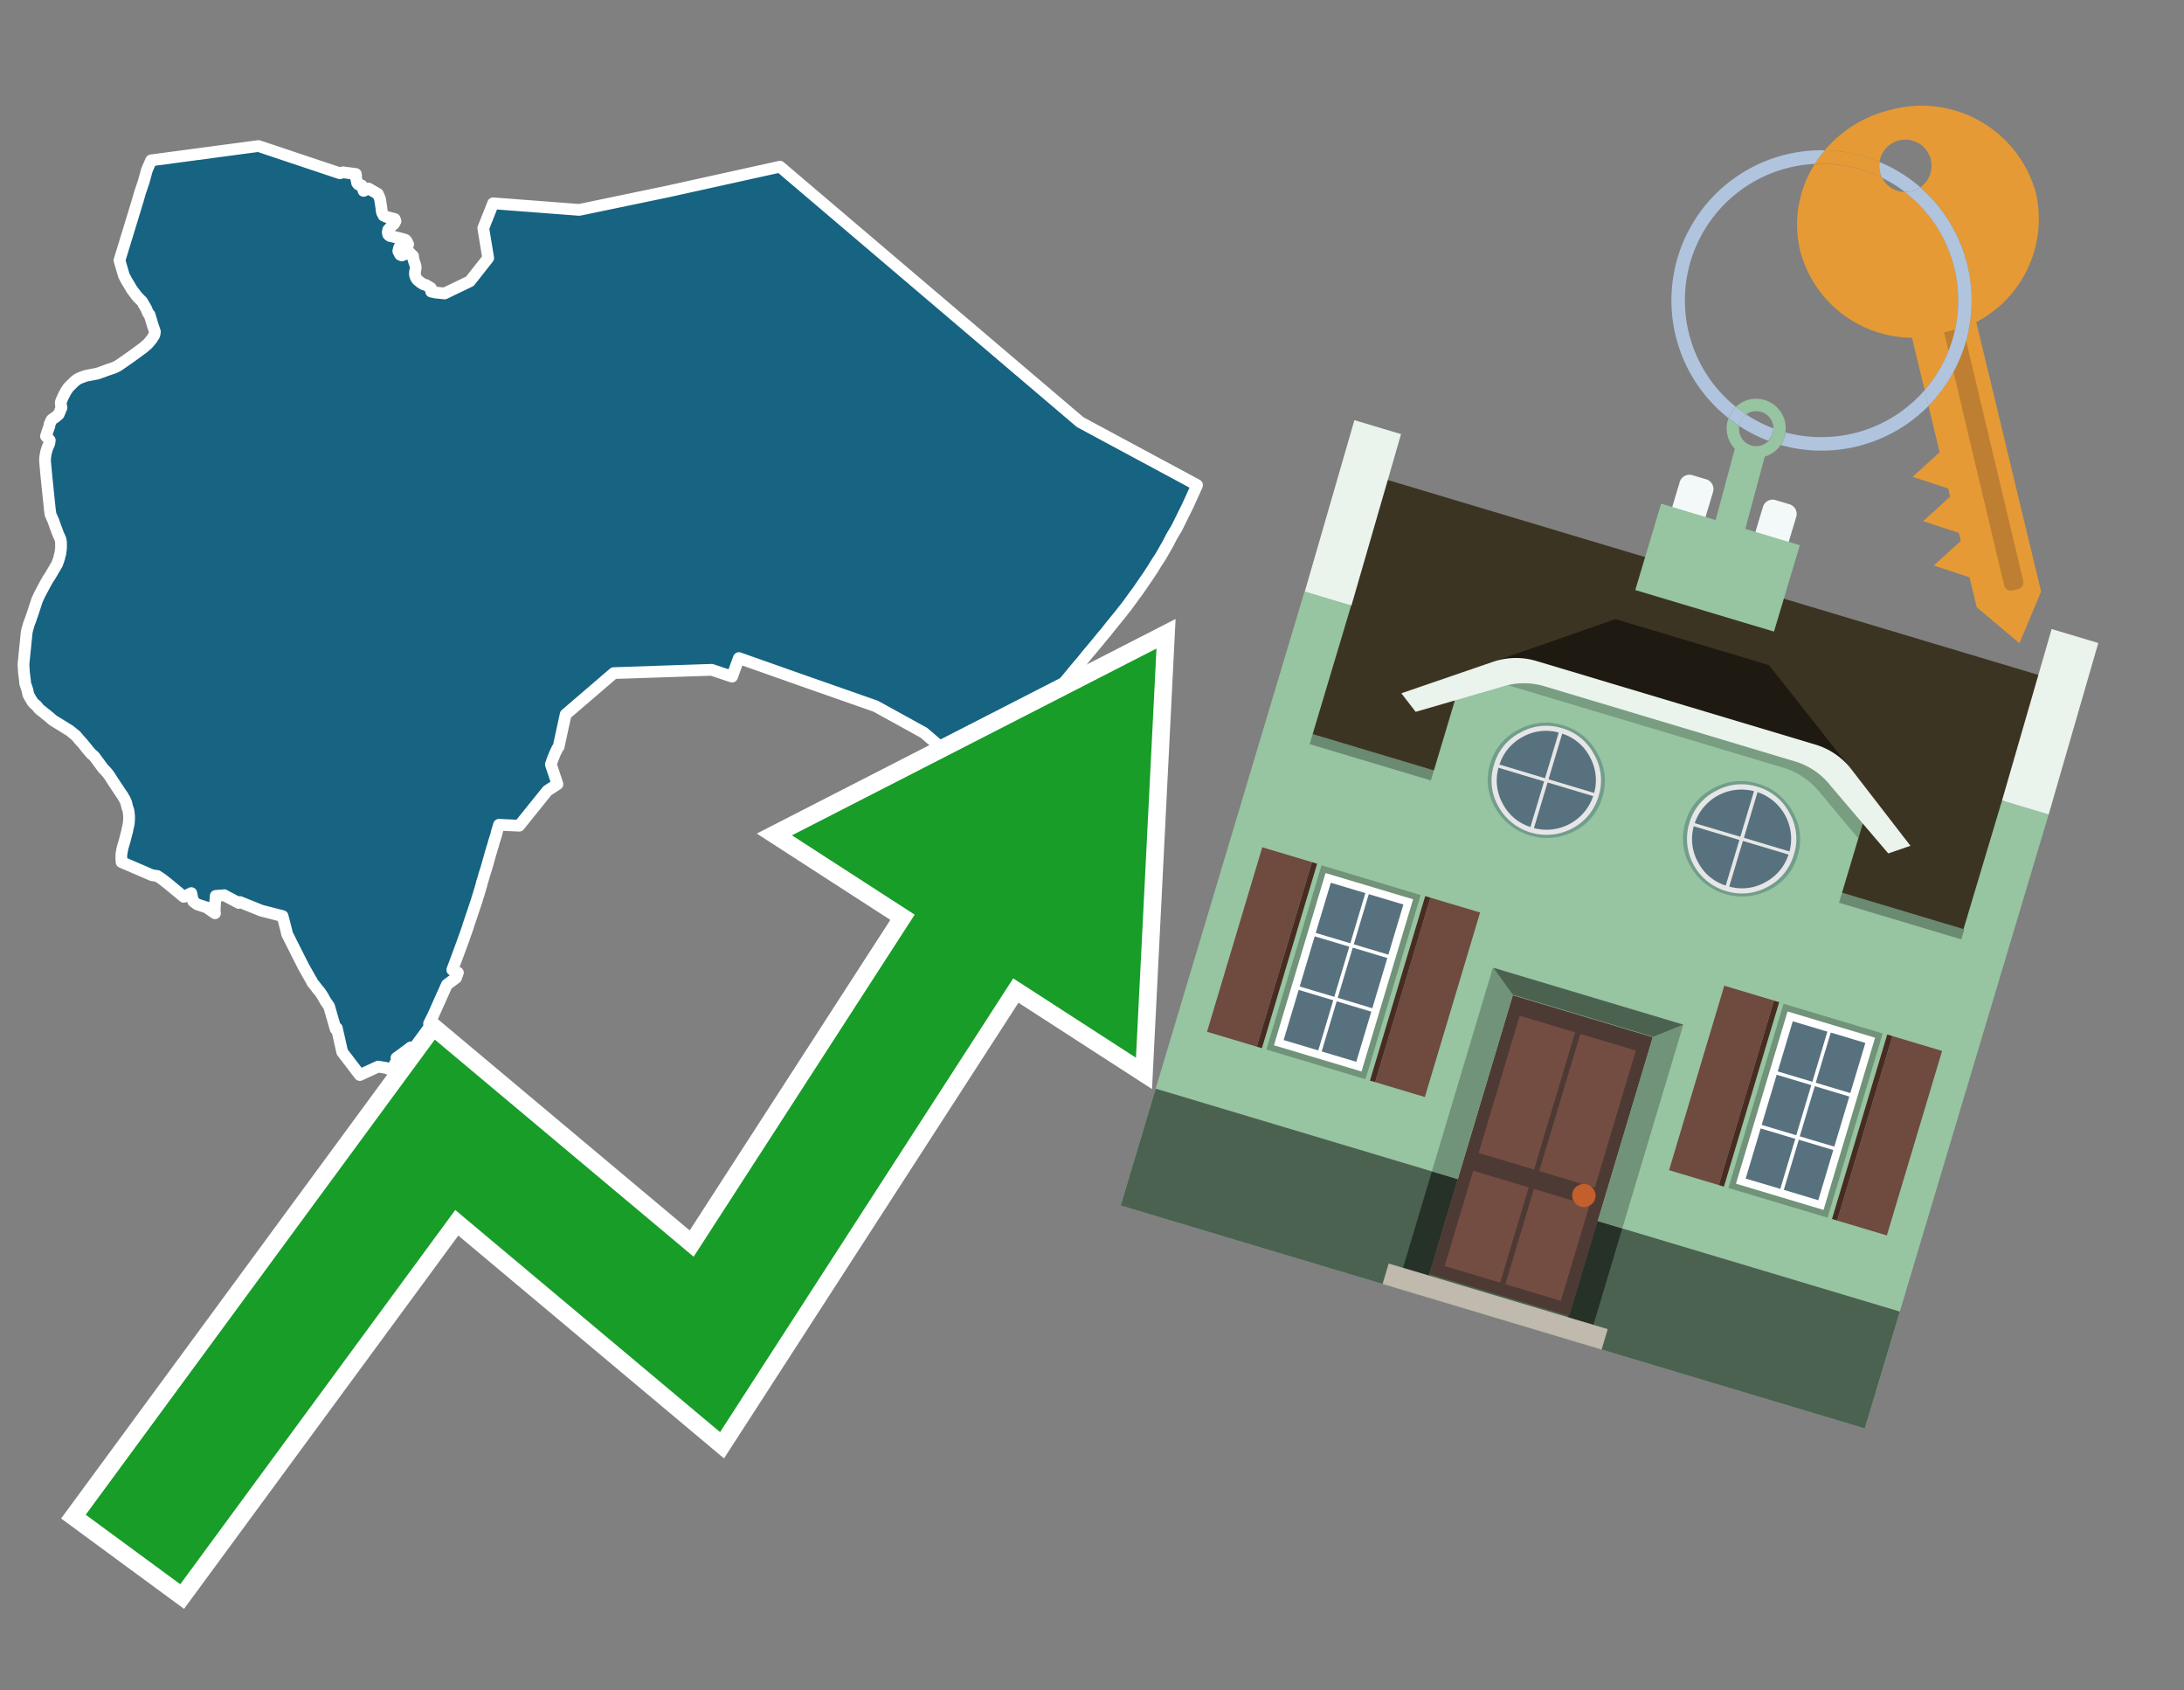 <svg id="Text" xmlns="http://www.w3.org/2000/svg" width="93.05" height="72" viewBox="0 0 93.05 72"><rect x="0" y="0" width="93.05" height="72" fill="#808080" stroke="none"/><polygon points="11.01,6.22 14.48,7.38 14.61,7.34 15.16,7.41 15.17,7.47 15.17,7.6 15.2,7.69 15.21,7.78 15.24,7.83 15.27,7.86 15.41,7.9 15.43,7.97 15.47,8.06 15.49,8.13 15.7,8.03 16.1,8.26 16.11,8.29 16.14,8.35 16.19,8.47 16.25,8.86 16.26,8.97 16.28,9.06 16.3,9.09 16.31,9.12 16.33,9.15 16.34,9.18 16.44,9.23 16.82,9.33 16.85,9.42 16.79,9.53 16.73,9.58 16.69,9.62 16.65,9.66 16.63,9.69 16.54,9.79 16.52,9.9 16.53,9.95 16.54,9.99 16.57,10.02 16.61,10.05 16.96,10.13 17.2,10.19 17.28,10.22 17.33,10.28 17.39,10.41 17.05,10.48 17.02,10.52 17,10.56 16.97,10.7 17.05,10.85 17.12,10.88 17.44,10.75 17.6,10.91 17.61,11.04 17.7,11.31 17.71,11.38 17.71,11.42 17.7,11.48 17.69,11.54 17.68,11.59 17.68,11.67 17.68,11.71 17.7,11.77 17.71,11.81 17.78,11.92 17.93,12.04 18.04,12.11 18.15,12.14 18.36,12.27 18.37,12.42 18.56,12.46 18.94,12.5 20.02,11.98 20.8,10.99 20.59,9.72 21.01,8.66 24.68,8.94 28.43,8.16 33.23,7.1 46.02,17.98 51,20.66 50.99,20.69 50.61,21.53 50.18,22.4 50.13,22.5 50.1,22.55 49.92,22.85 49.75,23.18 49.68,23.3 49.55,23.53 49.41,23.77 49.38,23.81 49.32,23.9 49.3,23.93 49.17,24.14 49.11,24.24 49.01,24.39 48.92,24.53 48.78,24.73 48.48,25.17 48.33,25.37 48.04,25.77 47.94,25.9 47.89,25.96 47.75,26.14 47.28,26.72 47.1,26.95 46.97,27.1 46.8,27.31 46.6,27.55 46.5,27.67 46.38,27.81 46.29,27.92 46.09,28.17 45.96,28.32 45.75,28.57 45.62,28.73 45.57,28.79 45.09,29.37 44.81,29.73 44.76,29.81 44.36,30.37 44.25,30.53 44.03,30.89 43.96,31.01 43.93,31.07 43.82,31.25 43.71,31.44 43.55,31.73 43.5,31.85 43.41,32.05 42.11,31.78 41.06,32.34 40.6,32.27 39.36,31.21 37.31,30.08 34.2,28.99 31.48,28.03 31.19,28.82 30.32,28.53 26.15,28.67 24.1,30.43 23.8,31.81 23.74,31.89 23.71,31.96 23.65,32.08 23.53,32.38 23.51,32.45 23.47,32.56 23.75,33.4 23.32,33.68 22.12,35.17 21.26,35.13 21.17,35.43 21.14,35.56 21.07,35.78 21.04,35.87 21.01,35.99 20.96,36.14 20.93,36.26 20.91,36.31 20.85,36.53 20.75,36.88 20.74,36.91 20.72,36.99 20.69,37.08 20.65,37.2 20.64,37.23 20.61,37.34 20.6,37.38 20.57,37.48 20.56,37.51 20.55,37.54 20.53,37.6 20.51,37.7 20.49,37.76 20.48,37.79 20.47,37.83 20.46,37.87 20.44,37.93 20.43,37.96 20.42,37.99 20.4,38.07 20.39,38.1 20.34,38.25 20.31,38.36 19.98,39.34 19.92,39.53 19.73,40.07 19.49,40.72 19.33,41.15 19.27,41.31 19.51,41.43 19.43,41.65 19.04,41.94 18.44,43.28 18.28,43.6 18.3,43.63 18.33,43.71 18.34,43.96 18.32,44.2 18.31,44.36 18.28,44.64 18.24,44.91 18.22,44.99 17.5,44.61 17.06,44.94 16.89,45.06 16.94,45.14 16.87,45.25 16.82,45.32 16.8,45.56 16.83,45.66 16.76,45.62 16.69,45.59 16.54,45.52 16.46,45.49 16.29,45.46 16.11,45.43 15.33,45.79 14.58,44.81 14.57,44.76 14.35,43.79 14.3,43.83 14.02,42.86 13.86,42.63 13.75,42.43 13.63,42.25 13.59,42.2 13.55,42.16 13.43,42 13.3,41.84 13.29,41.8 13.23,41.7 12.97,41.24 12.94,41.19 12.23,39.78 12.2,39.64 12.04,39.02 11.14,38.79 10.22,38.42 10.17,38.46 9.55,38.13 9.19,38.16 9.18,38.3 9.16,38.49 9.16,38.55 9.15,38.61 9.15,38.68 9.15,38.87 9.16,38.9 8.8,38.65 8.4,38.52 8.23,38.39 8.21,38.33 8.15,38.04 7.83,38.2 7.14,37.63 6.91,37.45 6.7,37.31 6.48,37.28 5.18,36.72 5.17,36.62 5.17,36.58 5.17,36.5 5.17,36.47 5.17,36.42 5.18,36.34 5.2,36.23 5.21,36.17 5.24,36.05 5.31,35.82 5.39,35.5 5.42,35.4 5.43,35.32 5.46,35.2 5.48,35.1 5.49,35.06 5.49,34.98 5.5,34.9 5.5,34.77 5.48,34.57 5.47,34.52 5.44,34.43 5.42,34.37 5.41,34.33 5.38,34.2 5.36,34.15 5.31,34.04 5.25,33.94 5.23,33.9 5.2,33.86 4.82,33.29 4.64,33.01 4.57,32.92 4.5,32.84 4.4,32.74 4.01,32.21 3.9,32.12 3.81,32.02 3.51,31.65 3.4,31.53 3.24,31.34 2.97,31.12 2.42,30.78 2.37,30.75 2.29,30.7 2.23,30.66 2.12,30.56 1.81,30.31 1.76,30.27 1.68,30.21 1.55,30.05 1.46,29.98 1.41,29.92 1.37,29.87 1.24,29.65 1.21,29.59 1.19,29.51 1.17,29.4 1.08,29.13 1.07,29.1 1.07,29.03 1.02,28.64 1,28.29 1.14,26.91 1.15,26.87 1.17,26.79 1.24,26.55 1.3,26.4 1.35,26.25 1.38,26.17 1.58,25.56 1.69,25.32 1.93,24.87 2.06,24.64 2.09,24.6 2.16,24.49 2.43,24.03 2.49,23.87 2.53,23.74 2.54,23.67 2.56,23.61 2.57,23.58 2.58,23.5 2.59,23.43 2.6,23.35 2.6,23.25 2.6,23.15 2.6,23.11 2.59,23.03 2.57,22.95 2.48,22.75 2.45,22.67 2.32,22.32 2.28,22.2 2.16,21.93 2.15,21.89 2.14,21.84 2.14,21.8 2.13,21.76 1.98,20.31 1.92,19.66 1.92,19.54 1.93,19.43 1.94,19.4 1.95,19.33 1.96,19.27 2.01,19.1 2.1,18.89 2.12,18.75 1.96,18.58 2.03,18.36 2.08,18.22 2.1,18.16 2.11,18.1 2.12,18.05 2.17,17.94 2.2,17.88 2.25,17.84 2.36,17.77 2.5,17.65 2.62,17.36 2.6,17.28 2.59,17.18 2.59,17.13 2.6,17.1 2.65,16.98 2.71,16.85 2.73,16.81 2.79,16.7 2.83,16.63 2.86,16.59 2.91,16.51 3.02,16.4 3.15,16.27 3.21,16.22 3.26,16.18 3.38,16.11 3.65,16.01 4.16,15.91 4.6,15.75 4.84,15.67 4.95,15.62 5.04,15.57 5.39,15.33 5.7,15.11 6.12,14.8 6.21,14.72 6.27,14.67 6.31,14.63 6.38,14.55 6.41,14.51 6.47,14.44 6.53,14.34 6.56,14.3 6.58,14.25 6.59,14.2 6.6,14.13 6.57,14.04 6.5,13.83 6.37,13.4 6.33,13.37 6.28,13.27 6.24,13.17 6.17,13.04 6.15,13.01 6.12,12.97 6.1,12.92 6.06,12.85 5.88,12.67 5.82,12.6 5.61,12.32 5.53,12.18 5.47,12.08 5.39,11.95 5.36,11.89 5.28,11.74 5.09,11.09 5.87,8.54 5.96,8.22 6.12,7.75 6.26,7.24 6.44,6.83 " fill="#166382" stroke="#fff" stroke-linejoin="round" stroke-width="0.5"/><polygon points="49.272 27.624 33.741 35.58 38.97 38.959 29.553 53.529 18.525 44.281 3.652 64.518 7.681 67.479 19.396 51.538 30.678 60.999 43.169 41.673 48.398 45.053 49.272 27.624" fill="none" stroke="#fff" stroke-miterlimit="10" stroke-width="1.5"/><polygon points="49.272 27.624 33.741 35.58 38.97 38.959 29.553 53.529 18.525 44.281 3.652 64.518 7.681 67.479 19.396 51.538 30.678 60.999 43.169 41.673 48.398 45.053 49.272 27.624" fill="#179d28"/><path d="M80.19,7.577a1.16,1.16,0,0,1-.094-.251,1.114,1.114,0,0,1-.018-.429A6.367,6.367,0,0,0,77.743,6.4a5.269,5.269,0,0,0-.423.577c.1,0,.192-.007.288-.007A5.794,5.794,0,0,1,80.19,7.577Z" fill="#e69a35"/><path d="M77.608,6.4A6.394,6.394,0,0,0,73.64,17.81a1.26,1.26,0,0,1,.317-.48A5.821,5.821,0,0,1,77.32,6.981a5.269,5.269,0,0,1,.423-.577Z" fill="#b0c4de"/><path d="M84.2,13.72a4.962,4.962,0,0,0,2.545-5.48,5.047,5.047,0,0,0-6.179-3.566A5.322,5.322,0,0,0,77.743,6.4a6.367,6.367,0,0,1,2.335.493,1.114,1.114,0,1,1,1.736,1.084,6.392,6.392,0,0,1,.347,9.3l.479,1.985-.438.4-.716.648.92.3.6.2.082.341-.438.4-.716.648.92.3.605.2.082.341-.438.4-.716.649.92.3.605.2.307,1.274,1.821,1.534.921-2.2Z" fill="#e69a35"/><path d="M81.154,8.179a1.115,1.115,0,0,1-.964-.6,5.794,5.794,0,0,0-2.582-.6c-.1,0-.192,0-.288.007a4.783,4.783,0,0,0-.625,3.685,4.962,4.962,0,0,0,4.765,3.715L82,16.617a5.82,5.82,0,0,0-.846-8.438Z" fill="#e69a35"/><path d="M74.1,18.142a6.386,6.386,0,0,0,1.232.63.73.73,0,0,0,.224-.527h0a5.783,5.783,0,0,1-1.159-.593A.733.733,0,0,0,74.1,18.142Z" fill="#b0c4de"/><path d="M74.4,17.652q-.228-.152-.44-.322a1.26,1.26,0,0,0-.317.48c.148.117.3.228.46.332A.733.733,0,0,1,74.4,17.652Z" fill="#b0c4de"/><path d="M74.824,16.984a1.257,1.257,0,0,0-.867.346c.141.114.288.222.44.322a.731.731,0,0,1,1.159.593h0a.732.732,0,1,1-1.463,0,.7.7,0,0,1,.007-.1c-.158-.1-.312-.215-.46-.332a1.258,1.258,0,0,0,.273,1.3l-.979,3.635,1.275.341.98-3.639a1.266,1.266,0,0,0,.681-.5,1.249,1.249,0,0,0,.2-.538,1.328,1.328,0,0,0,.012-.168A1.262,1.262,0,0,0,74.824,16.984Z" fill="#97c4a1"/><path d="M85.974,25.1l-.226.053a.3.3,0,0,1-.362-.223l-2.56-10.777.81-.193L86.2,24.736A.3.3,0,0,1,85.974,25.1Z" fill="#bf7f32"/><path d="M80.1,7.326a1.16,1.16,0,0,0,.094.251,5.833,5.833,0,0,1,.964.6,1.137,1.137,0,0,0,.287-.031,1.108,1.108,0,0,0,.373-.167A6.371,6.371,0,0,0,80.078,6.9,1.114,1.114,0,0,0,80.1,7.326Z" fill="#b0c4de"/><path d="M77.608,18.618a5.836,5.836,0,0,1-1.534-.2,1.24,1.24,0,0,1-.2.537,6.4,6.4,0,0,0,6.291-1.666L82,16.617A5.807,5.807,0,0,1,77.608,18.618Z" fill="#b0c4de"/><path d="M81.814,7.981a1.108,1.108,0,0,1-.373.167,1.137,1.137,0,0,1-.287.031A5.82,5.82,0,0,1,82,16.617l.161.667a6.392,6.392,0,0,0-.347-9.3Z" fill="#b0c4de"/><polygon points="83.79 39.753 55.78 31.364 58.988 20.404 86.964 28.783 83.79 39.753 83.79 39.753" fill="#3c3422" fill-rule="evenodd"/><polygon points="81.705 53.32 87.284 34.692 85.297 34.097 83.656 39.575 55.926 31.269 57.567 25.791 55.579 25.196 47.746 51.348 79.451 60.844 81.705 53.32" fill="#97c4a1" fill-rule="evenodd"/><rect x="69.522" y="21.148" width="0.444" height="28.983" transform="translate(15.592 92.226) rotate(-73.326)" opacity="0.3"/><polygon points="87.284 34.692 85.297 34.097 87.411 26.793 89.398 27.388 87.284 34.692 87.284 34.692" fill="#eaf3ec" fill-rule="evenodd"/><polygon points="57.578 25.794 55.591 25.199 57.705 17.896 59.692 18.491 57.578 25.794 57.578 25.794" fill="#eaf3ec" fill-rule="evenodd"/><polygon points="79.451 60.844 80.943 55.865 49.238 46.369 47.747 51.348 79.451 60.844 79.451 60.844" fill="#4c6251" fill-rule="evenodd"/><path d="M71.566,20.528l-.522,1.743,1.418.425.523-1.744a.432.432,0,0,0-.289-.536l-.593-.177A.431.431,0,0,0,71.566,20.528Z" fill="#f3f9f8" fill-rule="evenodd"/><path d="M75.111,21.589l-.522,1.743,1.418.425.522-1.743a.43.43,0,0,0-.289-.536l-.593-.178A.43.43,0,0,0,75.111,21.589Z" fill="#f3f9f8" fill-rule="evenodd"/><polygon points="75.368 28.329 68.829 26.37 63.807 28.121 78.733 32.591 75.368 28.329" fill="#1e1a11"/><polygon points="78.248 32.422 64.442 28.287 62.236 28.998 60.064 36.247 77.453 41.455 79.651 34.116 78.248 32.422" fill="#97c4a1"/><path d="M77.74,32.516S65.088,28.725,65,28.7l-.938.43,11.892,3.562a3.175,3.175,0,0,1,1.532,1l1.685,2.02.327-1.09Z" fill-rule="evenodd" opacity="0.2"/><path d="M77.35,31.716,65.458,28.154a3.041,3.041,0,0,0-1.854.037l-3.9,1.339.611.79,3.626-1.054a3.045,3.045,0,0,1,1.855-.037l10.673,3.2A3.028,3.028,0,0,1,78,33.477l2.45,2.874.945-.325-2.518-3.26A3.036,3.036,0,0,0,77.35,31.716Z" fill="#eaf3ec"/><polygon points="76.683 23.223 70.773 21.453 69.671 25.132 75.581 26.902 76.683 23.223 76.683 23.223" fill="#97c4a1" fill-rule="evenodd"/><g id="Symbol_9_0_Layer2_0_MEMBER_8_MEMBER_21_MEMBER_0_FILL" data-name="Symbol 9 0 Layer2 0 MEMBER 8 MEMBER 21 MEMBER 0 FILL"><path d="M66.584,30.892a2.39,2.39,0,0,0-1.891.189,2.317,2.317,0,0,0-1.2,1.448A2.345,2.345,0,0,0,63.7,34.4a2.528,2.528,0,0,0,3.367,1.008,2.339,2.339,0,0,0,1.2-1.447,2.313,2.313,0,0,0-.208-1.87A2.394,2.394,0,0,0,66.584,30.892Z" fill="#729d8c"/></g><g id="Symbol_9_0_Layer2_0_MEMBER_8_MEMBER_21_MEMBER_1_FILL" data-name="Symbol 9 0 Layer2 0 MEMBER 8 MEMBER 21 MEMBER 1 FILL"><path d="M66.547,31.016a2.241,2.241,0,0,0-1.769.185,2.213,2.213,0,0,0-1.127,1.376,2.239,2.239,0,0,0,.185,1.768,2.341,2.341,0,0,0,3.145.942,2.234,2.234,0,0,0,1.126-1.376,2.207,2.207,0,0,0-.185-1.768A2.237,2.237,0,0,0,66.547,31.016Z" fill="#e6e6e6"/></g><g id="Symbol_9_0_Layer2_0_MEMBER_8_MEMBER_21_MEMBER_2_MEMBER_0_FILL" data-name="Symbol 9 0 Layer2 0 MEMBER 8 MEMBER 21 MEMBER 2 MEMBER 0 FILL"><path d="M65.787,33.284,63.843,32.7a2.036,2.036,0,0,0,.186,1.539,2.015,2.015,0,0,0,1.175.986Z" fill="#58717f"/></g><g id="Symbol_9_0_Layer2_0_MEMBER_8_MEMBER_21_MEMBER_2_MEMBER_1_FILL" data-name="Symbol 9 0 Layer2 0 MEMBER 8 MEMBER 21 MEMBER 2 MEMBER 1 FILL"><path d="M65.827,33.148l.582-1.944a2.01,2.01,0,0,0-1.523.178,2.037,2.037,0,0,0-1,1.183Z" fill="#58717f"/></g><g id="Symbol_9_0_Layer2_0_MEMBER_8_MEMBER_21_MEMBER_2_MEMBER_2_FILL" data-name="Symbol 9 0 Layer2 0 MEMBER 8 MEMBER 21 MEMBER 2 MEMBER 2 FILL"><path d="M67.878,33.91l-1.943-.582-.582,1.944a2.1,2.1,0,0,0,2.525-1.362Z" fill="#58717f"/></g><g id="Symbol_9_0_Layer2_0_MEMBER_8_MEMBER_21_MEMBER_2_MEMBER_3_FILL" data-name="Symbol 9 0 Layer2 0 MEMBER 8 MEMBER 21 MEMBER 2 MEMBER 3 FILL"><path d="M66.558,31.249l-.582,1.943,1.943.582a2.031,2.031,0,0,0-.186-1.539A2.009,2.009,0,0,0,66.558,31.249Z" fill="#58717f"/></g><g id="Symbol_9_0_Layer2_0_MEMBER_8_MEMBER_21_MEMBER_0_FILL-2" data-name="Symbol 9 0 Layer2 0 MEMBER 8 MEMBER 21 MEMBER 0 FILL"><path d="M74.9,33.384a2.4,2.4,0,0,0-1.891.189,2.316,2.316,0,0,0-1.2,1.448,2.341,2.341,0,0,0,.209,1.87A2.527,2.527,0,0,0,75.387,37.9a2.345,2.345,0,0,0,1.2-1.447,2.314,2.314,0,0,0-.209-1.87A2.389,2.389,0,0,0,74.9,33.384Z" fill="#729d8c"/></g><g id="Symbol_9_0_Layer2_0_MEMBER_8_MEMBER_21_MEMBER_1_FILL-2" data-name="Symbol 9 0 Layer2 0 MEMBER 8 MEMBER 21 MEMBER 1 FILL"><path d="M74.867,33.508a2.239,2.239,0,0,0-1.768.185,2.21,2.21,0,0,0-1.127,1.376,2.316,2.316,0,0,0,1.564,2.883,2.261,2.261,0,0,0,1.765-.173A2.237,2.237,0,0,0,76.428,36.4a2.209,2.209,0,0,0-.185-1.769A2.239,2.239,0,0,0,74.867,33.508Z" fill="#e6e6e6"/></g><g id="Symbol_9_0_Layer2_0_MEMBER_8_MEMBER_21_MEMBER_2_MEMBER_0_FILL-2" data-name="Symbol 9 0 Layer2 0 MEMBER 8 MEMBER 21 MEMBER 2 MEMBER 0 FILL"><path d="M74.107,35.776l-1.943-.582a2.031,2.031,0,0,0,.186,1.539,2.009,2.009,0,0,0,1.175.986Z" fill="#58717f"/></g><g id="Symbol_9_0_Layer2_0_MEMBER_8_MEMBER_21_MEMBER_2_MEMBER_1_FILL-2" data-name="Symbol 9 0 Layer2 0 MEMBER 8 MEMBER 21 MEMBER 2 MEMBER 1 FILL"><path d="M74.148,35.64,74.73,33.7a2.1,2.1,0,0,0-2.525,1.362Z" fill="#58717f"/></g><g id="Symbol_9_0_Layer2_0_MEMBER_8_MEMBER_21_MEMBER_2_MEMBER_2_FILL-2" data-name="Symbol 9 0 Layer2 0 MEMBER 8 MEMBER 21 MEMBER 2 MEMBER 2 FILL"><path d="M76.2,36.4l-1.943-.582-.582,1.944a2.015,2.015,0,0,0,1.523-.178A2.036,2.036,0,0,0,76.2,36.4Z" fill="#58717f"/></g><g id="Symbol_9_0_Layer2_0_MEMBER_8_MEMBER_21_MEMBER_2_MEMBER_3_FILL-2" data-name="Symbol 9 0 Layer2 0 MEMBER 8 MEMBER 21 MEMBER 2 MEMBER 3 FILL"><path d="M74.879,33.741,74.3,35.684l1.943.582a2.1,2.1,0,0,0-1.361-2.525Z" fill="#58717f"/></g><polygon points="51.426 43.946 53.542 44.58 55.896 36.723 53.78 36.089 51.426 43.946 51.426 43.946" fill="#6e4a3f" fill-rule="evenodd"/><polygon points="53.542 44.58 53.764 44.647 56.117 36.789 55.896 36.723 53.542 44.58 53.542 44.58" fill="#482b22" fill-rule="evenodd"/><polygon points="60.706 46.726 58.59 46.092 60.943 38.235 63.059 38.868 60.706 46.726 60.706 46.726" fill="#6e4a3f" fill-rule="evenodd"/><polygon points="58.59 46.092 58.368 46.026 60.722 38.168 60.943 38.235 58.59 46.092 58.59 46.092" fill="#482b22" fill-rule="evenodd"/><rect x="53.146" y="39.209" width="8.19" height="4.408" transform="translate(1.145 84.365) rotate(-73.326)" fill="#719379"/><polygon points="60.205 38.304 56.474 37.187 54.277 44.522 58.008 45.639 60.205 38.304 60.205 38.304" fill="#fff" fill-rule="evenodd"/><path d="M59.792,38.527l-.64,2.136-1.474-.442.639-2.135,1.475.441Zm-1.621-.485-.64,2.136-1.474-.442L56.7,37.6l1.474.442Zm-2.158,1.84,1.475.441-.64,2.136-1.474-.441.639-2.136Zm-.683,2.282,1.474.441-.639,2.136L54.69,44.3l.64-2.135Zm.981,2.621.639-2.136,1.475.442-.64,2.135-1.474-.441Zm2.158-1.84L56.994,42.5l.64-2.136,1.474.442-.639,2.136Z" fill="#58717f" fill-rule="evenodd"/><polygon points="80.39 52.621 78.274 51.988 80.628 44.13 82.743 44.764 80.39 52.621 80.39 52.621" fill="#6e4a3f" fill-rule="evenodd"/><polygon points="78.274 51.988 78.053 51.921 80.406 44.064 80.628 44.13 78.274 51.988 78.274 51.988" fill="#482b22" fill-rule="evenodd"/><polygon points="71.111 49.842 73.227 50.476 75.58 42.619 73.464 41.985 71.111 49.842 71.111 49.842" fill="#6e4a3f" fill-rule="evenodd"/><polygon points="73.227 50.476 73.448 50.542 75.802 42.685 75.58 42.619 73.227 50.476 73.227 50.476" fill="#482b22" fill-rule="evenodd"/><rect x="72.83" y="45.105" width="8.19" height="4.408" transform="translate(9.534 107.426) rotate(-73.326)" fill="#719379"/><polygon points="76.159 43.083 79.889 44.2 77.692 51.535 73.962 50.418 76.159 43.083 76.159 43.083" fill="#fff" fill-rule="evenodd"/><path d="M76.381,43.5l1.475.442-.64,2.135-1.475-.441.64-2.136ZM78,43.981l1.474.442-.64,2.136-1.474-.442L78,43.981Zm.791,2.724-.64,2.135L76.679,48.4l.64-2.136,1.474.442Zm-.684,2.282-.639,2.135L76,50.68l.64-2.135,1.474.442Zm-2.26,1.65L74.375,50.2l.639-2.135,1.475.441-.64,2.136Zm-.791-2.724.64-2.135,1.474.441-.639,2.136-1.475-.442Z" fill="#58717f" fill-rule="evenodd"/><polygon points="67.888 56.431 69.118 52.323 68.019 51.994 66.789 56.102 67.888 56.431 67.888 56.431" fill="#263128" fill-rule="evenodd"/><polygon points="60.877 54.331 62.108 50.223 61.007 49.894 59.776 54.002 60.877 54.331 60.877 54.331" fill="#263128" fill-rule="evenodd"/><g id="Symbol_9_0_Layer2_0_MEMBER_8_MEMBER_12_MEMBER_0_FILL" data-name="Symbol 9 0 Layer2 0 MEMBER 8 MEMBER 12 MEMBER 0 FILL"><path d="M70.418,44.178l-5.965-1.786L60.9,54.27l5.964,1.786Z" fill="#4e3a34"/></g><g id="Symbol_9_0_Layer2_0_MEMBER_8_MEMBER_12_MEMBER_1_MEMBER_0_FILL" data-name="Symbol 9 0 Layer2 0 MEMBER 8 MEMBER 12 MEMBER 1 MEMBER 0 FILL"><path d="M65.358,49.815l1.75-5.843-2.363-.708L63,49.107Z" fill="#744d42"/></g><g id="Symbol_9_0_Layer2_0_MEMBER_8_MEMBER_12_MEMBER_1_MEMBER_1_FILL" data-name="Symbol 9 0 Layer2 0 MEMBER 8 MEMBER 12 MEMBER 1 MEMBER 1 FILL"><path d="M67.331,44.039l-1.75,5.842,2.364.708,1.75-5.842Z" fill="#744d42"/></g><g id="Symbol_9_0_Layer2_0_MEMBER_8_MEMBER_12_MEMBER_2_MEMBER_0_FILL" data-name="Symbol 9 0 Layer2 0 MEMBER 8 MEMBER 12 MEMBER 2 MEMBER 0 FILL"><path d="M63.915,54.633l1.215-4.058-2.363-.707-1.215,4.057Z" fill="#744d42"/></g><g id="Symbol_9_0_Layer2_0_MEMBER_8_MEMBER_12_MEMBER_2_MEMBER_1_FILL" data-name="Symbol 9 0 Layer2 0 MEMBER 8 MEMBER 12 MEMBER 2 MEMBER 1 FILL"><path d="M66.5,55.407l1.215-4.057-2.363-.708L64.138,54.7Z" fill="#744d42"/></g><g id="Symbol_9_0_Layer2_0_MEMBER_8_MEMBER_13_FILL" data-name="Symbol 9 0 Layer2 0 MEMBER 8 MEMBER 13 FILL"><path d="M67.959,51.058a.439.439,0,0,0-.045-.367.487.487,0,0,0-.669-.2.445.445,0,0,0-.239.282.457.457,0,0,0,.041.378.481.481,0,0,0,.293.242.459.459,0,0,0,.377-.042A.453.453,0,0,0,67.959,51.058Z" fill="#c35e2d"/></g><g id="Symbol_9_0_Layer2_0_MEMBER_8_MEMBER_14_FILL" data-name="Symbol 9 0 Layer2 0 MEMBER 8 MEMBER 14 FILL"><path d="M64.557,42.047l-.951-.833-2.6,8.68,1.1.329Z" fill="#719379"/></g><g id="Symbol_9_0_Layer2_0_MEMBER_8_MEMBER_15_FILL" data-name="Symbol 9 0 Layer2 0 MEMBER 8 MEMBER 15 FILL"><path d="M71.718,43.643l-1.2.19L68.072,52.01l1.046.313Z" fill="#719379"/></g><g id="Symbol_9_0_Layer2_0_MEMBER_8_MEMBER_16_FILL" data-name="Symbol 9 0 Layer2 0 MEMBER 8 MEMBER 16 FILL"><path d="M63.627,41.22l.836,1.156,5.961,1.786,1.294-.519Z" fill="#4c6251"/></g><polygon points="58.905 54.69 59.166 53.819 68.498 56.614 68.237 57.485 58.905 54.69 58.905 54.69" fill="#c0b9ad" fill-rule="evenodd"/></svg>